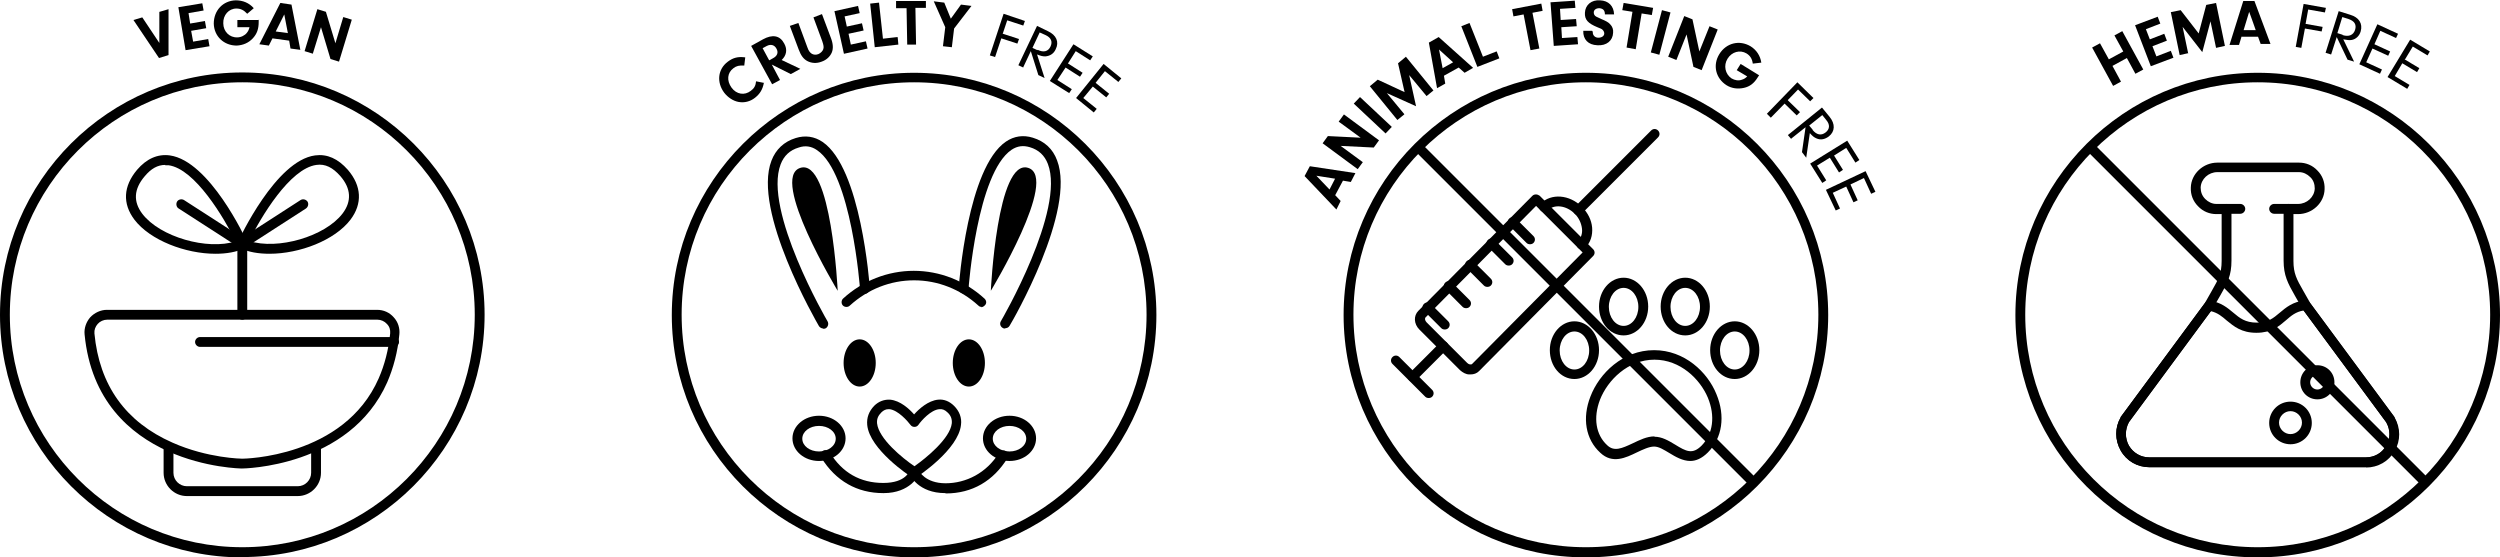 <?xml version="1.0" encoding="UTF-8"?>
<svg xmlns="http://www.w3.org/2000/svg" version="1.1" viewBox="0 0 762.5 170">
  <!-- Generator: Adobe Illustrator 28.6.0, SVG Export Plug-In . SVG Version: 1.2.0 Build 709)  -->
  <g>
    <g id="Livello_1">
      <g>
        <g>
          <path d="M73.9,142.9c-.4,0-44.2-.5-48.1-40.9-.2-1.9.5-3.8,1.7-5.2,1.3-1.4,3.2-2.3,5.1-2.3h82.4c2,0,3.8.8,5.1,2.3,1.3,1.4,1.9,3.3,1.7,5.2h0c-.5,5.3-1.8,10.2-3.7,14.6-11.5,26-44.1,26.3-44.4,26.3ZM32.7,97.5c-1.1,0-2.2.5-2.9,1.3-.7.8-1.1,1.8-1,2.9,1.5,15.8,9.5,27,23.8,33.3,10.8,4.8,21.2,4.9,21.3,4.9.3,0,31-.3,41.6-24.5,1.8-4.1,3-8.7,3.5-13.7h0c.1-1.1-.2-2.1-1-2.9-.7-.8-1.8-1.3-2.9-1.3H32.7Z"/>
          <path d="M90.8,151.3h-33.8c-3.9,0-7.1-3.2-7.1-7.1v-8h3v8c0,2.3,1.9,4.1,4.1,4.1h33.8c2.3,0,4.1-1.9,4.1-4.1v-8h3v8c0,3.9-3.2,7.1-7.1,7.1Z"/>
          <path d="M65.7,77.4c-9.1,0-19.9-4.1-24.7-10.4-3.7-4.9-3.4-10.2.8-15.2,2.9-3.4,6.3-4.9,10-4.4,12.1,1.7,23.1,25.3,23.5,26.3.3.8,0,1.6-.7,2-2.5,1.2-5.6,1.7-8.9,1.7ZM50.4,50.3c-2.3,0-4.3,1.1-6.3,3.5-3.3,3.9-3.5,7.7-.7,11.4,5.4,7.1,19.9,11.2,28.5,8.4-3.6-7.2-12.4-22.1-20.5-23.2-.3,0-.6,0-1,0Z"/>
          <path d="M73.9,75.8c-.3,0-.6,0-.8-.2l-18.6-12c-.7-.4-.9-1.4-.5-2.1.4-.7,1.4-.9,2.1-.5l18.6,12c.7.4.9,1.4.5,2.1-.3.4-.8.7-1.3.7Z"/>
          <path d="M82.2,77.4c-3.3,0-6.4-.5-8.9-1.7-.8-.3-1.1-1.2-.7-2,.5-1,11.5-24.7,23.5-26.3,3.7-.5,7,1,10,4.4,4.2,4.9,4.5,10.3.8,15.2-4.8,6.3-15.5,10.4-24.7,10.4ZM76,73.5c8.6,2.8,23.1-1.3,28.5-8.4,2.8-3.7,2.6-7.6-.7-11.4-2.3-2.6-4.6-3.8-7.3-3.4-8.1,1.1-17,16-20.5,23.2Z"/>
          <path d="M73.9,75.8c-.5,0-1-.2-1.3-.7-.4-.7-.2-1.6.5-2.1l18.6-12c.7-.4,1.6-.2,2.1.5.4.7.2,1.6-.5,2.1l-18.6,12c-.3.2-.5.2-.8.2Z"/>
          <path d="M73.9,97.5c-.8,0-1.5-.7-1.5-1.5v-21.5c0-.8.7-1.5,1.5-1.5s1.5.7,1.5,1.5v21.5c0,.8-.7,1.5-1.5,1.5Z"/>
          <path d="M120.2,105.8h-59.2c-.8,0-1.5-.7-1.5-1.5s.7-1.5,1.5-1.5h59.2c.8,0,1.5.7,1.5,1.5s-.7,1.5-1.5,1.5Z"/>
        </g>
        <g>
          <path d="M48.7,3.6l2.7-.8v14c-.1,0-2.9.9-2.9.9l-7.8-11.6,2.7-.8,5.2,7.8V3.6Z"/>
          <path d="M57.9,7.2l4.6-.8.4,2.2-4.6.8.6,3.3,4.6-.8.4,2.2-7.3,1.2-2.2-13.1,7.3-1.2.4,2.2-4.6.8.5,3.2Z"/>
          <path d="M78.9,6v.7c0,2.1-.5,3.6-1.8,5-1.3,1.4-3,2.1-4.9,2.2-3.9,0-6.9-2.8-7-6.7,0-4,2.8-7,6.7-7.1,2.2,0,4.1.8,5.5,2.4l-2,1.7c-1-1.1-2-1.6-3.3-1.6-2.3,0-4.1,2-4,4.5,0,2.5,1.9,4.4,4.3,4.3,1.1,0,2.3-.6,2.9-1.4.4-.5.6-.9.8-1.7h-3.7c0,0,0-2.2,0-2.2h6.7Z"/>
          <path d="M83.1,11.7l-1.1,2.2-2.9-.4,6.4-12.6,3.4.5,2.7,13.8-3-.4-.4-2.4-5.1-.7ZM86.7,4.4l-2.6,5.2,3.7.5-1.1-5.7Z"/>
          <path d="M95.5,16.4l-2.6-.8,3.9-12.8,2.6.8,2.9,9.6,2.4-8,2.6.8-3.9,12.8-2.6-.8-2.9-9.7-2.5,8.1Z"/>
        </g>
        <path d="M73.9,170C33.2,170,0,136.8,0,96S33.2,22.1,73.9,22.1s73.9,33.2,73.9,73.9-33.2,73.9-73.9,73.9ZM73.9,25.1C34.8,25.1,3,56.9,3,96s31.8,70.9,70.9,70.9,70.9-31.8,70.9-70.9S113.1,25.1,73.9,25.1Z"/>
      </g>
      <g>
        <g>
          <path d="M233,25.2c-.4,2.1-1.2,3.4-2.7,4.6s-3.3,1.6-5,1.3c-1.7-.3-3.3-1.4-4.4-2.8-2.4-3.2-2-7.2,1.1-9.5,1.6-1.2,3.1-1.6,5.3-1.3l-.3,2.5c-1.5-.1-2.4.1-3.3.8-1.9,1.4-2.1,3.8-.6,5.9s4,2.5,5.9,1c1-.7,1.5-1.6,1.6-2.9l2.5.5Z"/>
          <path d="M237.9,24.4l-2.4,1.3-6.4-11.7,3.6-2c2.9-1.6,5.2-1.2,6.5,1.3,1,1.8.7,3.6-.8,5l5.7,2.7-2.9,1.6-5.8-2.9,2.5,4.7ZM235.7,17.8c1.4-.7,1.8-1.8,1.1-3-.6-1.1-1.7-1.4-2.9-.8l-1.3.7,2,3.7,1.1-.6Z"/>
          <path d="M246.2,14.3c.4,1.2.8,1.7,1.4,2.1.5.3,1.3.4,2,.1.7-.3,1.3-.9,1.5-1.5.2-.6.1-1.2-.3-2.4l-2.7-7.3,2.6-1,2.7,7.2c.7,1.8.8,3.3.3,4.5s-1.6,2.3-3.1,2.8c-1.5.6-3.1.5-4.4-.2-1.1-.6-1.9-1.6-2.6-3.5l-2.7-7.2,2.6-.9,2.7,7.3Z"/>
          <path d="M258.3,8.1l4.6-1,.5,2.2-4.6,1,.7,3.3,4.6-1,.5,2.2-7.2,1.6-2.9-13,7.2-1.6.5,2.2-4.6,1,.7,3.2Z"/>
          <path d="M273.8,11.4l.2,2.2-7.2.8-1.4-13.3,2.7-.3,1.2,11,4.4-.5Z"/>
          <path d="M279.4,13.6h-2.7s-.2-11.1-.2-11.1h-3.2c0,0,0-2.2,0-2.2h9.1c0-.1,0,2.1,0,2.1h-3.2c0,0,.2,11.2.2,11.2Z"/>
          <path d="M290.3,14.4l-2.7-.3.7-5.8-3.5-7.9,3.2.4,2,4.9,3.1-4.3,3.2.4-5.3,6.9-.7,5.8Z"/>
          <path d="M305.9,10.3l4.9,1.6-.5,1.4-4.9-1.6-1.9,5.7-1.6-.5,4.2-12.7,6.5,2.2-.5,1.4-4.9-1.6-1.4,4.2Z"/>
          <path d="M312.1,20.6l-1.5-.7,5.7-12,3.3,1.6c2.6,1.2,3.5,3.3,2.4,5.5-.6,1.4-1.8,2.1-3.2,2.2-.7,0-1.3-.1-2.5-.6l2.3,7.2-1.9-.9-2.3-7.3-2.4,5.1ZM316.5,15.2c1.8.9,3.2.5,3.9-1,.7-1.5.2-2.7-1.5-3.5l-1.8-.8-2.2,4.7,1.5.7Z"/>
          <path d="M325.8,19.4l4.4,2.8-.8,1.2-4.4-2.8-2.5,3.8,4.4,2.8-.8,1.2-5.9-3.7,7.2-11.2,5.9,3.7-.8,1.2-4.4-2.8-2.4,3.8Z"/>
          <path d="M334.2,25.3l4.1,3.3-.9,1.1-4.1-3.3-2.9,3.5,4.1,3.3-.9,1.1-5.4-4.4,8.4-10.4,5.4,4.4-.9,1.1-4.1-3.3-2.8,3.5Z"/>
        </g>
        <g>
          <path d="M249.8,140.6c-4.5,0-8.1-3.1-8.1-6.9s3.6-6.9,8.1-6.9,8.1,3.1,8.1,6.9-3.6,6.9-8.1,6.9ZM249.8,129.9c-2.8,0-5.1,1.7-5.1,3.9s2.3,3.9,5.1,3.9,5.1-1.7,5.1-3.9-2.3-3.9-5.1-3.9Z"/>
          <path d="M307.9,140.6c-4.5,0-8.1-3.1-8.1-6.9s3.6-6.9,8.1-6.9,8.1,3.1,8.1,6.9-3.6,6.9-8.1,6.9ZM307.9,129.9c-2.8,0-5.1,1.7-5.1,3.9s2.3,3.9,5.1,3.9,5.1-1.7,5.1-3.9-2.3-3.9-5.1-3.9Z"/>
          <path d="M269.4,150.4c-8,0-14.5-3.7-18.9-10.8-.4-.7-.2-1.6.5-2.1.7-.4,1.6-.2,2.1.5,3.8,6.2,9.3,9.3,16.3,9.3s8-3.7,8.1-3.9c.3-.7,1.2-1.1,2-.7.7.3,1.1,1.2.8,2-.1.2-2.6,5.7-10.8,5.7Z"/>
          <path d="M288.3,150.4c-8.2,0-10.7-5.4-10.8-5.7-.3-.8,0-1.6.8-2,.8-.3,1.6,0,2,.8,0,.2,1.9,3.9,8.1,3.9s12.5-3.1,16.3-9.3c.4-.7,1.4-.9,2.1-.5.7.4.9,1.4.5,2.1-4.3,7-10.8,10.8-18.8,10.8Z"/>
          <path d="M251.1,100.2c-.5,0-1-.3-1.3-.7-.8-1.4-20.4-35.2-14.5-50.5,1.3-3.4,3.8-5.8,7.4-6.9,2.9-.9,5.7-.5,8.2,1.2,11.7,8,14.3,43.2,14.4,44.7,0,.8-.6,1.5-1.4,1.6-.8,0-1.5-.6-1.6-1.4,0-.4-2.6-35.3-13.1-42.4-1.7-1.2-3.6-1.5-5.6-.8-2.7.8-4.5,2.5-5.5,5.1-5.4,14,14.1,47.6,14.3,47.9.4.7.2,1.6-.5,2.1-.2.1-.5.2-.8.2Z"/>
          <path d="M299.4,93.6c-.4,0-.7-.1-1-.4-5.5-5-12.4-7.7-19.6-7.7s-14.1,2.7-19.6,7.7c-.6.6-1.6.5-2.1,0-.6-.6-.5-1.6,0-2.1,6-5.5,13.7-8.5,21.6-8.5s15.6,3,21.6,8.5c.6.6.7,1.5,0,2.1-.3.3-.7.5-1.1.5Z"/>
          <path d="M306.6,100.2c-.3,0-.5,0-.8-.2-.7-.4-1-1.3-.5-2.1.2-.3,19.7-33.9,14.3-47.9-1-2.6-2.8-4.3-5.5-5.1-2-.6-3.8-.4-5.6.8-10.5,7.2-13.1,42.1-13.1,42.4,0,.8-.8,1.4-1.6,1.4-.8,0-1.4-.8-1.4-1.6.1-1.5,2.7-36.7,14.4-44.7,2.5-1.7,5.3-2.1,8.2-1.2,3.6,1.1,6.1,3.4,7.4,6.9,5.9,15.3-13.6,49.1-14.5,50.5-.3.5-.8.7-1.3.7Z"/>
          <path d="M255.5,88.7s-1.9-40.5-11.4-37.5,11.4,37.5,11.4,37.5Z"/>
          <path d="M302.2,88.7s1.9-40.5,11.4-37.5-11.4,37.5-11.4,37.5Z"/>
          <ellipse cx="262.2" cy="110.7" rx="4.9" ry="7.2"/>
          <ellipse cx="295.5" cy="110.7" rx="4.9" ry="7.2"/>
          <path d="M278.8,145.7c-.3,0-.6,0-.8-.2-.5-.3-12.8-8.4-13.5-15.9-.2-2.2.5-4.1,2.1-5.8,1.4-1.4,3.1-2,4.9-1.9,3.1.3,5.8,2.8,7.3,4.5,1.5-1.7,4.3-4.2,7.3-4.5,1.8-.2,3.5.5,4.9,1.9,1.6,1.6,2.4,3.6,2.1,5.8-.8,7.5-13,15.6-13.5,15.9-.2.2-.5.2-.8.2ZM271,124.8c-.8,0-1.5.3-2.2,1-1,1-1.4,2-1.3,3.3.5,4.7,7.7,10.6,11.4,13.1,3.6-2.5,10.9-8.5,11.4-13.1.1-1.3-.3-2.4-1.3-3.3-.8-.8-1.6-1.1-2.5-1-2.6.2-5.5,3.5-6.4,4.8-.3.4-.7.6-1.2.6h0c-.5,0-.9-.2-1.2-.6-.9-1.2-3.8-4.5-6.4-4.8,0,0-.2,0-.3,0Z"/>
        </g>
        <path d="M278.8,170c-40.8,0-73.9-33.2-73.9-73.9s33.2-73.9,73.9-73.9,73.9,33.2,73.9,73.9-33.2,73.9-73.9,73.9ZM278.8,25.1c-39.1,0-70.9,31.8-70.9,70.9s31.8,70.9,70.9,70.9,70.9-31.8,70.9-70.9-31.8-70.9-70.9-70.9Z"/>
      </g>
      <g>
        <g>
          <g>
            <path d="M515.6,140.6c-2.4,0-4.6-1.3-6.4-2.4-1.7-1-3.2-2-4.7-2s-3.4.9-5.3,1.8c-3.3,1.6-7.4,3.6-11.1.1-4.5-4.1-5.6-10.6-3-17.2,2.7-7,9.8-14.1,19.4-14.1,0,0,0,0,0,0,9.3,0,16.3,6.7,19,13.4,2.8,6.7,1.8,13.4-2.6,17.8-1.9,1.9-3.7,2.6-5.4,2.6ZM504.6,133.2c2.3,0,4.3,1.2,6.3,2.4,3.4,2.1,5.3,3.1,8.1.3,3.5-3.6,4.2-9,1.9-14.6-2.4-5.7-8.4-11.6-16.3-11.6h0c-8.1,0-14.3,6.3-16.6,12.2-2.1,5.5-1.3,10.7,2.2,13.9,2.1,2,4.4,1,7.8-.6,2.1-1,4.3-2.1,6.6-2.1Z"/>
            <path d="M480.2,115.6c-4.2,0-7.5-3.9-7.5-8.8s3.4-8.8,7.5-8.8,7.5,3.9,7.5,8.8-3.4,8.8-7.5,8.8ZM480.2,101.1c-2.5,0-4.5,2.6-4.5,5.8s2,5.8,4.5,5.8,4.5-2.6,4.5-5.8-2-5.8-4.5-5.8Z"/>
            <path d="M495.2,102.3c-4.2,0-7.5-3.9-7.5-8.8s3.4-8.8,7.5-8.8,7.5,3.9,7.5,8.8-3.4,8.8-7.5,8.8ZM495.2,87.8c-2.5,0-4.5,2.6-4.5,5.8s2,5.8,4.5,5.8,4.5-2.6,4.5-5.8-2-5.8-4.5-5.8Z"/>
            <path d="M529.1,115.6c-4.2,0-7.5-3.9-7.5-8.8s3.4-8.8,7.5-8.8,7.5,3.9,7.5,8.8-3.4,8.8-7.5,8.8ZM529.1,101.1c-2.5,0-4.5,2.6-4.5,5.8s2,5.8,4.5,5.8,4.5-2.6,4.5-5.8-2-5.8-4.5-5.8Z"/>
            <path d="M514,102.3c-4.2,0-7.5-3.9-7.5-8.8s3.4-8.8,7.5-8.8,7.5,3.9,7.5,8.8-3.4,8.8-7.5,8.8ZM514,87.8c-2.5,0-4.5,2.6-4.5,5.8s2,5.8,4.5,5.8,4.5-2.6,4.5-5.8-2-5.8-4.5-5.8Z"/>
          </g>
          <g>
            <g>
              <path d="M448.5,114.2c-.1,0-.2,0-.4,0-1,0-2-.6-2.8-1.3l-12.4-12.4c-1.7-1.7-1.8-4.2-.3-5.7l34.8-35.1c.3-.3.7-.4,1.1-.4h0c.4,0,.8.2,1.1.4l16.3,16.3c.6.6.6,1.5,0,2.1l-34.8,35.1c-.7.7-1.6,1-2.6,1ZM468.5,62.8l-33.7,34c-.3.3-.2,1,.3,1.5l12.4,12.4c.5.5,1.2.6,1.5.3l33.7-34-14.2-14.2Z"/>
              <path d="M482.4,76c-.4,0-.8-.1-1.1-.4-.6-.6-.6-1.5,0-2.1.9-.9,1.4-2.3,1.2-3.8-.2-1.6-.9-3.2-2.2-4.5-2.6-2.6-6.3-3-8.3-1-.6.6-1.5.6-2.1,0-.6-.6-.6-1.5,0-2.1,3.2-3.2,8.8-2.8,12.6,1,1.8,1.8,2.9,4,3.1,6.3.2,2.4-.5,4.6-2.1,6.2-.3.3-.7.4-1.1.4Z"/>
              <path d="M481.4,65.6c-.4,0-.8-.1-1.1-.4-.6-.6-.6-1.5,0-2.1l23.3-23.3c.6-.6,1.5-.6,2.1,0,.6.6.6,1.5,0,2.1l-23.3,23.3c-.3.3-.7.4-1.1.4Z"/>
              <path d="M466.7,74.5c-.4,0-.8-.1-1.1-.4l-5.3-5.3c-.6-.6-.6-1.5,0-2.1.6-.6,1.5-.6,2.1,0l5.3,5.3c.6.6.6,1.5,0,2.1-.3.3-.7.4-1.1.4Z"/>
              <path d="M460.2,81c-.4,0-.8-.1-1.1-.4l-5.3-5.3c-.6-.6-.6-1.5,0-2.1.6-.6,1.5-.6,2.1,0l5.3,5.3c.6.6.6,1.5,0,2.1-.3.3-.7.4-1.1.4Z"/>
              <path d="M453.7,87.5c-.4,0-.8-.1-1.1-.4l-5.3-5.3c-.6-.6-.6-1.5,0-2.1.6-.6,1.5-.6,2.1,0l5.3,5.3c.6.6.6,1.5,0,2.1-.3.3-.7.4-1.1.4Z"/>
              <path d="M447.2,94c-.4,0-.8-.1-1.1-.4l-5.3-5.3c-.6-.6-.6-1.5,0-2.1.6-.6,1.5-.6,2.1,0l5.3,5.3c.6.6.6,1.5,0,2.1-.3.3-.7.4-1.1.4Z"/>
              <path d="M440.7,100.5c-.4,0-.8-.1-1.1-.4l-5.3-5.3c-.6-.6-.6-1.5,0-2.1.6-.6,1.5-.6,2.1,0l5.3,5.3c.6.6.6,1.5,0,2.1-.3.3-.7.4-1.1.4Z"/>
            </g>
            <path d="M430.9,116.4c-.4,0-.8-.1-1.1-.4-.6-.6-.6-1.5,0-2.1l9.4-9.4c.6-.6,1.5-.6,2.1,0,.6.6.6,1.5,0,2.1l-9.4,9.4c-.3.3-.7.4-1.1.4Z"/>
            <path d="M435.8,121.4c-.4,0-.8-.1-1.1-.4l-10-10c-.6-.6-.6-1.5,0-2.1.6-.6,1.5-.6,2.1,0l10,10c.6.6.6,1.5,0,2.1-.3.3-.7.4-1.1.4Z"/>
          </g>
        </g>
        <g>
          <path d="M407.2,59.5l1.7,1.8-1.3,2.6-9.7-10.2,1.6-3,13.9,2.1-1.4,2.7-2.4-.4-2.4,4.5ZM401.5,53.6l4,4.2,1.7-3.3-5.7-.9Z"/>
          <path d="M415.7,49.4l-1.6,2.2-10.7-7.9,1.6-2.2,10,.5-6.7-4.9,1.6-2.2,10.7,7.9-1.6,2.2-10.1-.5,6.8,5Z"/>
          <path d="M424.5,38.7l-1.9,2-9.7-9.1,1.9-2,9.7,9.1Z"/>
          <path d="M428.3,34.9l-2.1,1.7-8.4-10.3,2.4-2,8.2,3.8-2-8.8,2.4-2,8.4,10.3-2.1,1.7-5.3-6.4,2.1,9.5-8.9-4,5.3,6.4Z"/>
          <path d="M440.4,23.1l.4,2.4-2.5,1.4-2.5-13.9,3-1.7,10.5,9.4-2.6,1.5-1.8-1.6-4.5,2.5ZM438.9,15.1l1.1,5.7,3.2-1.8-4.3-3.9Z"/>
          <path d="M456.5,15.7l.8,2.1-6.7,2.6-4.9-12.4,2.5-1,4.1,10.3,4.1-1.6Z"/>
          <path d="M469.5,14.8l-2.7.5-2.1-10.9-3.1.6-.4-2.2,8.9-1.7.4,2.2-3.1.6,2.1,10.9Z"/>
          <path d="M476,6.1l4.7-.3.2,2.2-4.7.3.2,3.3,4.7-.3.2,2.2-7.4.5-1-13.3,7.4-.5.2,2.2-4.7.3.2,3.3Z"/>
          <path d="M485.8,9.7v.2c0,.9.7,1.6,1.7,1.6,1,0,1.8-.5,1.8-1.3,0-.4-.2-.8-.5-1.1-.3-.3-.6-.4-1.6-.8-2.9-1.2-3.9-2.3-3.8-4.4.1-2.4,2-4,4.6-3.8,2.6.1,4.2,1.7,4.3,4.3h-2.8c0-1.3-.6-1.8-1.7-1.9-1,0-1.7.5-1.7,1.3,0,.5.2,1,.8,1.3.4.2.6.3,1.5.7,1.4.6,2.2,1,2.7,1.6.7.7,1,1.6.9,2.6-.1,2.4-2,4-4.8,3.8-2.8-.1-4.4-1.8-4.3-4.4h2.7Z"/>
          <path d="M498.8,15l-2.7-.5,1.8-10.9-3.1-.5.4-2.2,9,1.5-.4,2.2-3.1-.5-1.8,10.9Z"/>
          <path d="M506.1,16.7l-2.6-.7,3.4-12.9,2.6.7-3.4,12.9Z"/>
          <path d="M511.3,18.3l-2.5-1,4.9-12.4,2.5,1,2.1,9.8,3.1-7.7,2.5,1-4.9,12.4-2.5-1-2.1-9.9-3.1,7.8Z"/>
          <path d="M536.5,23l-.4.6c-1.1,1.8-2.4,2.8-4.2,3.2-1.8.4-3.7.2-5.3-.8-3.3-2.1-4.3-6.1-2.2-9.5,2.1-3.4,6.1-4.4,9.5-2.4,1.8,1.1,3,2.9,3.3,5l-2.6.3c-.2-1.5-.8-2.4-1.9-3.1-2-1.2-4.5-.5-5.8,1.6-1.3,2.1-.7,4.7,1.2,6,1,.6,2.2.8,3.2.4.6-.2,1-.4,1.6-1l-3.2-1.9,1.2-1.9,5.7,3.5Z"/>
          <path d="M545.3,30.6l3.7,3.6-1,1-3.7-3.6-4.2,4.3-1.2-1.2,9.3-9.6,4.9,4.8-1,1-3.7-3.6-3.1,3.2Z"/>
          <path d="M546.4,42.5l-1.1-1.3,10.4-8.4,2.3,2.8c1.8,2.2,1.7,4.5-.2,6-1.2.9-2.5,1.2-3.8.6-.7-.3-1.2-.7-2-1.6l-1.1,7.5-1.3-1.7,1.1-7.6-4.4,3.5ZM552.8,39.6c1.3,1.6,2.7,1.8,4,.8,1.3-1,1.4-2.4.2-3.8l-1.2-1.5-4,3.2,1.1,1.3Z"/>
          <path d="M559.3,47.3l2.8,4.5-1.2.8-2.8-4.5-3.9,2.4,2.8,4.5-1.2.8-3.7-5.9,11.3-7,3.7,5.9-1.2.8-2.8-4.5-3.8,2.4Z"/>
          <path d="M564.4,56.3l2.2,4.8-1.3.6-2.2-4.8-4.1,1.9,2.2,4.8-1.3.6-3-6.3,12.1-5.7,3,6.3-1.3.6-2.2-4.8-4,1.9Z"/>
        </g>
        <path d="M483.7,170c-40.8,0-73.9-33.2-73.9-73.9s33.2-73.9,73.9-73.9,73.9,33.2,73.9,73.9-33.2,73.9-73.9,73.9ZM483.7,25.1c-39.1,0-70.9,31.8-70.9,70.9s31.8,70.9,70.9,70.9,70.9-31.8,70.9-70.9-31.8-70.9-70.9-70.9Z"/>
        <rect x="482.2" y="23.5" width="3" height="145.1" transform="translate(73.8 370.2) rotate(-45)"/>
      </g>
      <g>
        <g>
          <path d="M646.9,24.9l-2.4,1.3-6.4-11.7,2.4-1.3,2.7,4.9,4.4-2.4-2.7-4.9,2.4-1.3,6.4,11.7-2.4,1.3-2.6-4.8-4.4,2.4,2.6,4.8Z"/>
          <path d="M655.7,12l4.4-1.7.8,2.1-4.4,1.7,1.2,3.1,4.4-1.7.8,2.1-6.9,2.6-4.8-12.5,6.9-2.6.8,2.1-4.4,1.7,1.2,3.1Z"/>
          <path d="M667.5,16.2l-2.7.6-2.7-13.1,3-.6,5.5,7.1,2.3-8.7,3-.6,2.7,13.1-2.7.6-1.7-8.1-2.5,9.4-6-7.7,1.7,8.1Z"/>
          <path d="M683.6,11.4l-.7,2.3h-2.9c0,0,4.2-13.4,4.2-13.4h3.4c0,0,4.9,13.1,4.9,13.1h-3c0,0-.8-2.2-.8-2.2h-5.1ZM686,3.6l-1.7,5.6h3.7c0-.1-2-5.6-2-5.6Z"/>
          <path d="M703.3,7.3l5.1.9-.3,1.4-5.1-.9-1.1,5.9-1.7-.3,2.4-13.1,6.8,1.2-.3,1.4-5.1-.9-.8,4.4Z"/>
          <path d="M710.9,16.6l-1.6-.5,4-12.7,3.5,1.1c2.7.8,3.9,2.7,3.2,5.1-.4,1.4-1.5,2.4-2.8,2.6-.7.1-1.3,0-2.5-.2l3.3,6.8-2-.6-3.3-6.9-1.7,5.3ZM714.5,10.7c1.9.6,3.3,0,3.8-1.6.5-1.6-.2-2.7-2-3.3l-1.9-.6-1.5,4.9,1.6.5Z"/>
          <path d="M724.2,13.5l4.8,2.2-.6,1.3-4.8-2.2-1.9,4.2,4.8,2.2-.6,1.3-6.3-2.9,5.5-12.2,6.3,2.9-.6,1.3-4.8-2.2-1.8,4.1Z"/>
          <path d="M733.4,18.1l4.5,2.7-.7,1.2-4.5-2.7-2.3,3.9,4.5,2.7-.7,1.2-6-3.6,6.9-11.4,6,3.6-.7,1.2-4.5-2.7-2.3,3.8Z"/>
        </g>
        <path d="M688.6,170c-40.8,0-73.9-33.2-73.9-73.9s33.2-73.9,73.9-73.9,73.9,33.2,73.9,73.9-33.2,73.9-73.9,73.9ZM688.6,25.1c-39.1,0-70.9,31.8-70.9,70.9s31.8,70.9,70.9,70.9,70.9-31.8,70.9-70.9-31.8-70.9-70.9-70.9Z"/>
        <g>
          <path d="M721.7,142.5h-66.1c-3.7,0-7-1.9-8.8-5.1-1.8-3.2-1.8-7,0-10.1,0,0,0,0,0-.1l25.8-34.9c.3-.5.9-.7,1.4-.6,3.4.5,5.4,2.2,7.2,3.7,1.9,1.6,3.6,3,7.1,3s5.1-1.4,7-3c1.9-1.6,4-3.4,7.8-3.8.5,0,1,.2,1.3.6l25.8,34.9s0,0,0,.1c1.8,3.2,1.8,7,0,10.1-1.8,3.2-5.1,5.1-8.8,5.1ZM649.3,128.8c-1.2,2.2-1.2,4.9,0,7.1,1.3,2.2,3.6,3.6,6.2,3.6h66.1c2.6,0,4.9-1.3,6.2-3.6,1.3-2.2,1.3-4.8,0-7.1l-25.2-34.1c-2.4.4-3.8,1.6-5.4,3-2.1,1.8-4.4,3.8-9,3.8s-6.9-2-9-3.7c-1.5-1.3-2.8-2.4-4.9-2.9l-25.1,34Z"/>
          <path d="M721.7,142.5h-66.1c-3.7,0-7-1.9-8.8-5.1-1.8-3.2-1.8-7,0-10.1,0,0,0,0,0-.1l25.7-34.8,2.1-3.7c2-3.5,3-5.3,3-9.1v-14.3h-1.6c-2.1,0-4.1-.8-5.6-2.4-1.5-1.5-2.3-3.5-2.2-5.7.1-4.2,3.8-7.6,8.1-7.6h24.9c2.1,0,4.1.8,5.6,2.4,1.5,1.5,2.3,3.5,2.2,5.7-.1,4.2-3.8,7.6-8.1,7.6h-1.4v14.3c0,3.8,1,5.6,3,9.1l2.1,3.7,25.8,34.9s0,0,0,.1c1.8,3.2,1.8,7,0,10.1-1.8,3.2-5.1,5.1-8.8,5.1ZM649.3,128.8c-1.2,2.2-1.2,4.9,0,7.1,1.3,2.2,3.6,3.6,6.2,3.6h66.1c2.6,0,4.9-1.3,6.2-3.6,1.3-2.2,1.3-4.8,0-7.1l-25.8-34.9s0,0,0-.1l-2.1-3.7c-2.1-3.7-3.4-6.1-3.4-10.6v-15.8c0-.8.7-1.5,1.5-1.5h2.9c2.7,0,5-2.1,5.1-4.7,0-1.3-.4-2.6-1.4-3.5-.9-.9-2.1-1.5-3.4-1.5h-24.9c-2.7,0-5,2.1-5.1,4.7,0,1.3.4,2.5,1.4,3.5.9.9,2.1,1.5,3.4,1.5h3.1c.8,0,1.5.7,1.5,1.5v15.8c0,4.5-1.2,6.8-3.4,10.6l-2.2,3.8s0,0,0,.1l-25.7,34.8Z"/>
          <path d="M706.8,121.8c-2.9,0-5.2-2.3-5.2-5.2s2.3-5.2,5.2-5.2,5.2,2.3,5.2,5.2-2.3,5.2-5.2,5.2ZM706.8,114.4c-1.2,0-2.2,1-2.2,2.2s1,2.2,2.2,2.2,2.2-1,2.2-2.2-1-2.2-2.2-2.2Z"/>
          <path d="M698.6,135.5c-3.6,0-6.5-2.9-6.5-6.5s2.9-6.5,6.5-6.5,6.5,2.9,6.5,6.5-2.9,6.5-6.5,6.5ZM698.6,125.4c-1.9,0-3.5,1.6-3.5,3.5s1.6,3.5,3.5,3.5,3.5-1.6,3.5-3.5-1.6-3.5-3.5-3.5Z"/>
          <path d="M683.3,65.2h-4.1c-.8,0-1.5-.7-1.5-1.5s.7-1.5,1.5-1.5h4.1c.8,0,1.5.7,1.5,1.5s-.7,1.5-1.5,1.5Z"/>
          <path d="M698,65.2h-4.4c-.8,0-1.5-.7-1.5-1.5s.7-1.5,1.5-1.5h4.4c.8,0,1.5.7,1.5,1.5s-.7,1.5-1.5,1.5Z"/>
        </g>
        <rect x="687.1" y="23.5" width="3" height="145.1" transform="translate(133.8 515) rotate(-45)"/>
      </g>
    </g>
  </g>
</svg>